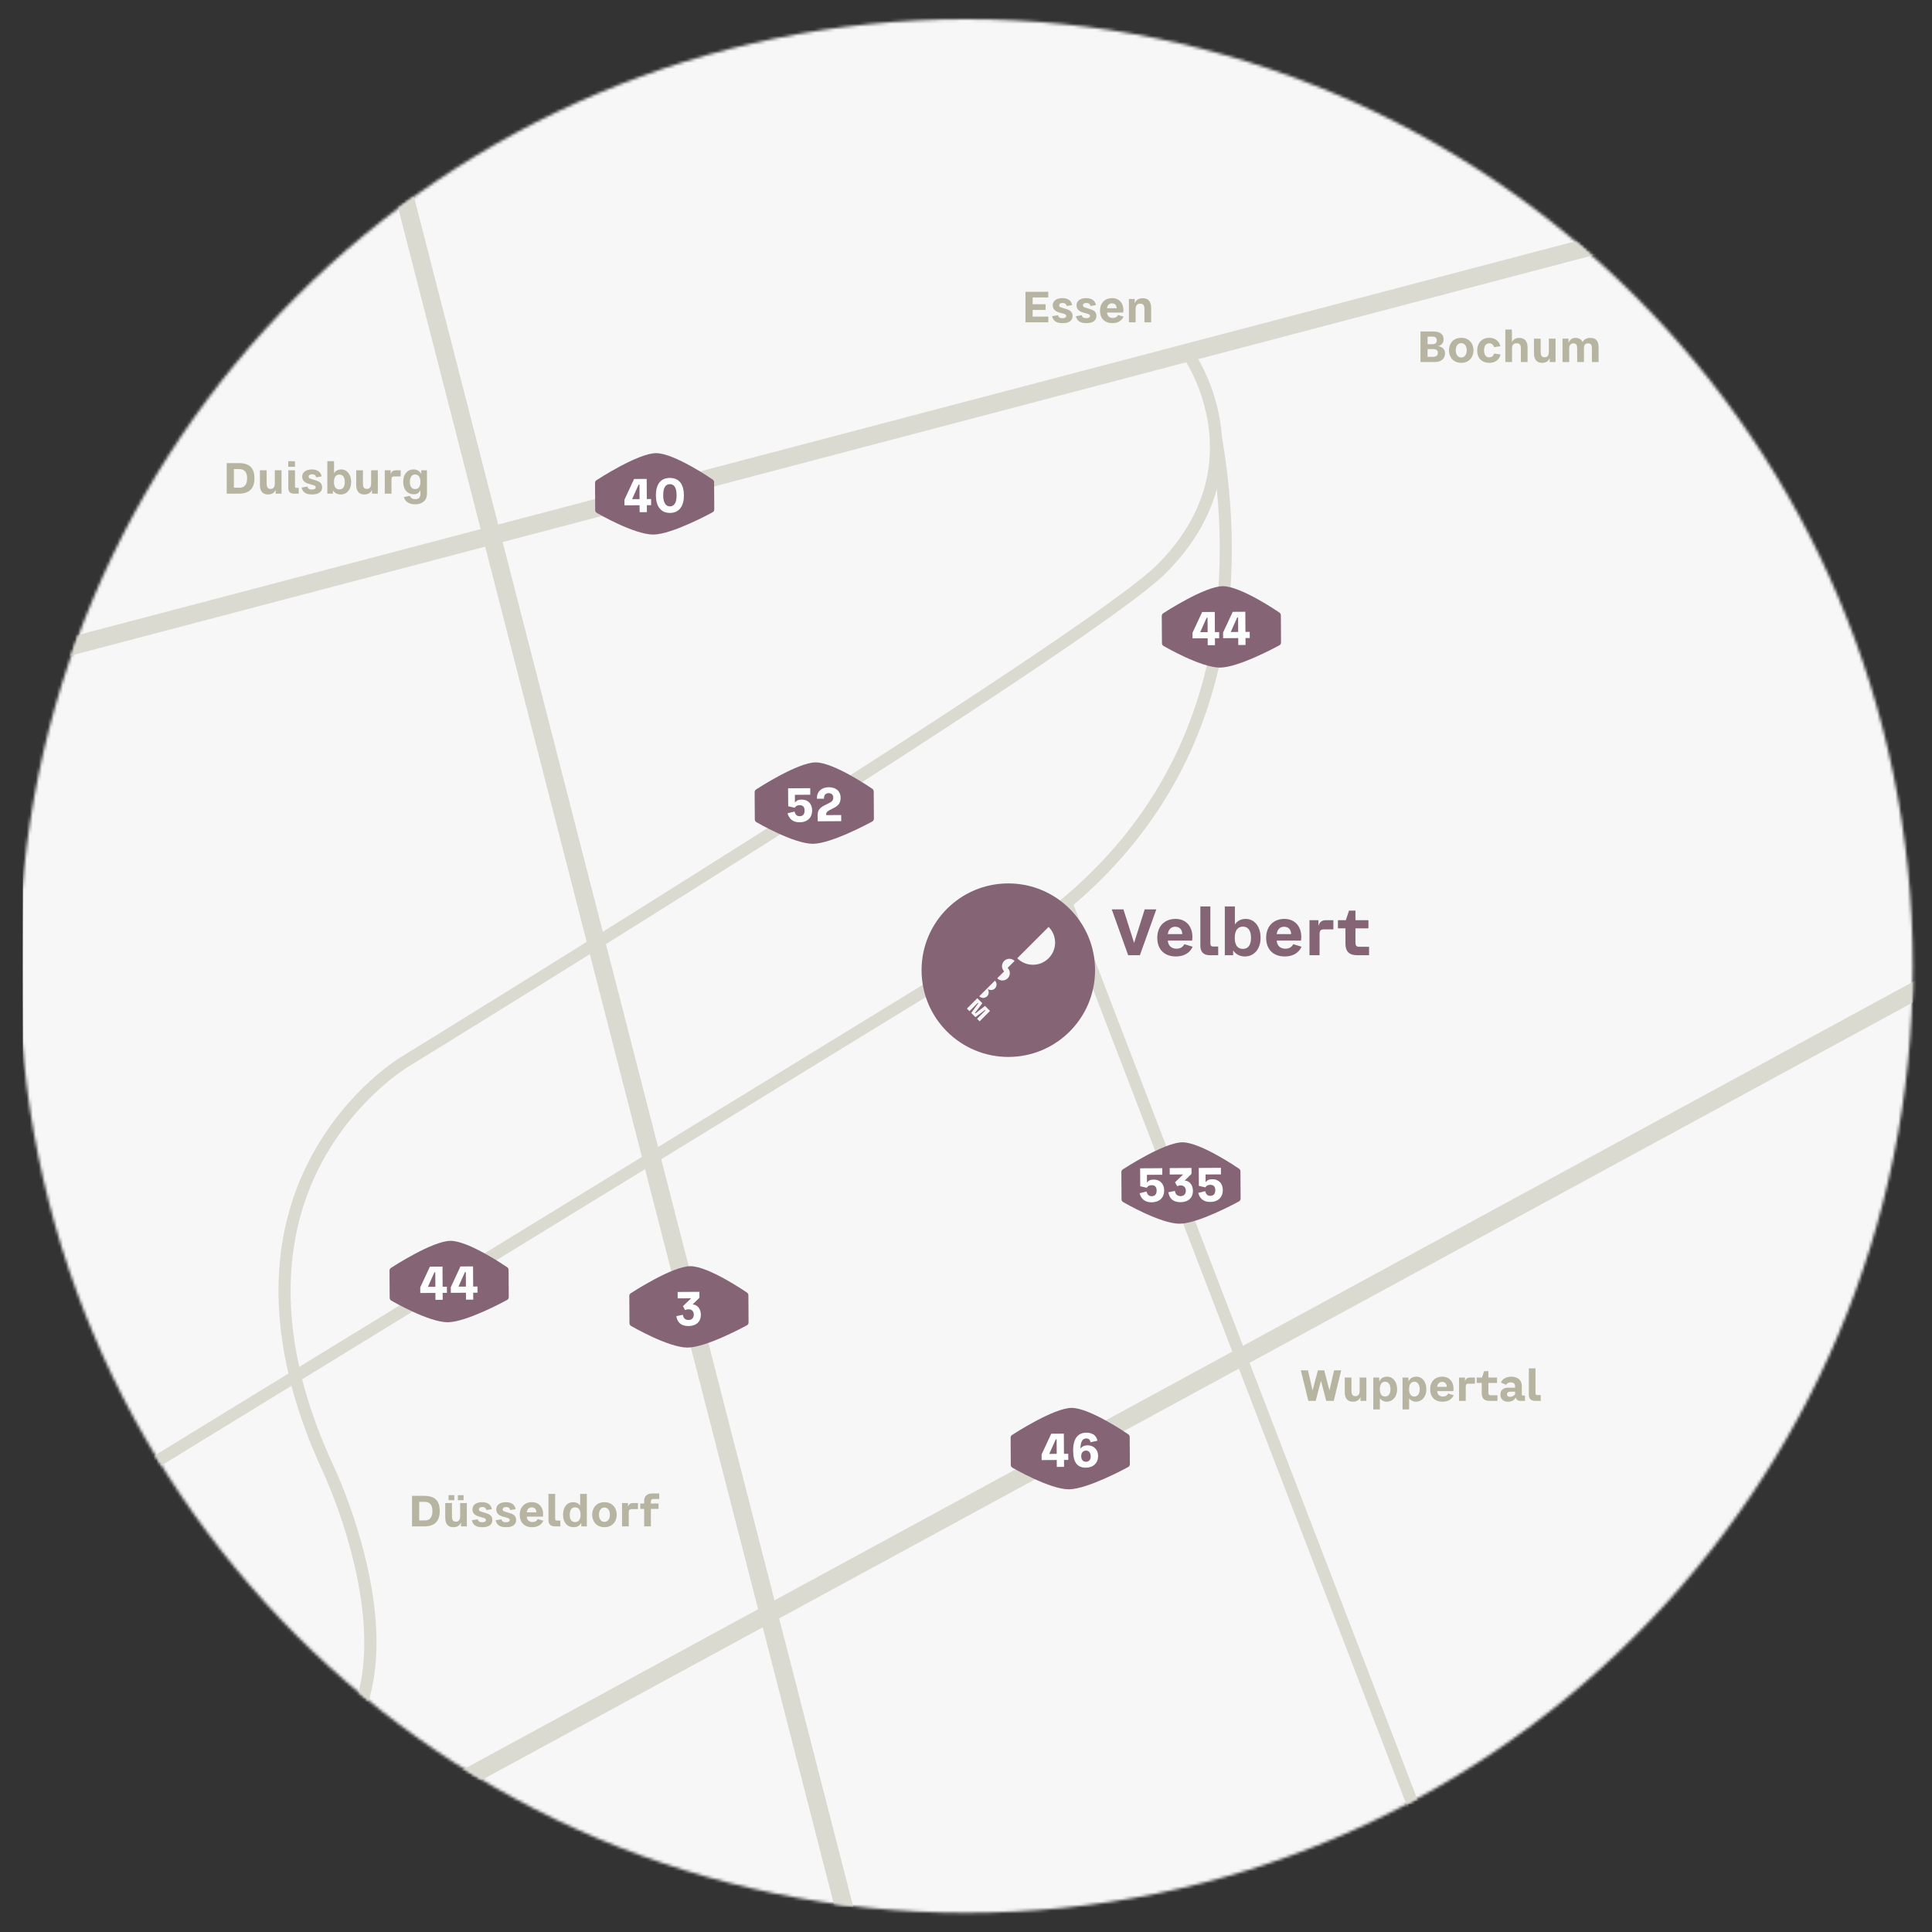 <?xml version="1.0" encoding="UTF-8"?>
<svg width="640px" height="640px" viewBox="0 0 640 640" version="1.1" xmlns="http://www.w3.org/2000/svg" xmlns:xlink="http://www.w3.org/1999/xlink">
    <rect x="0" y="0" width="640" height="640" fill="#333333" stroke="none"/>
    <title>anfahrt</title>
    <defs>
        <path d="M1.42108547e-14,313.634 C1.42108547e-14,486.85 140.419,627.269 313.635,627.269 L313.635,627.269 C486.85,627.269 627.269,486.85 627.269,313.634 L627.269,313.634 C627.269,140.419 486.85,0 313.635,0 L313.635,0 C140.419,0 1.42108547e-14,140.419 1.42108547e-14,313.634 L1.42108547e-14,313.634 Z" id="path-1"></path>
    </defs>
    <g id="anfahrt" stroke="none" stroke-width="1" fill="none" fill-rule="evenodd">
        <g id="Group-84" transform="translate(6.365, 6.365)">
            <mask id="mask-2" fill="white">
                <use xlink:href="#path-1"></use>
            </mask>
            <g id="Clip-2"></g>
            <polygon id="Fill-1" fill="#F7F7F7" mask="url(#mask-2)" points="1.188 675.934 633.498 675.934 633.498 -6.539 1.188 -6.539"></polygon>
            <polygon id="Fill-3" fill="#846475" mask="url(#mask-2)" points="365.789 294.885 369.32 305.989 372.83 294.885 376.68 294.885 371.234 310.073 367.363 310.073 361.918 294.885"></polygon>
            <path d="M382.932,300.629 C381.571,300.629 380.656,301.586 380.486,303.074 L385.272,303.074 C385.25,301.543 384.378,300.629 382.932,300.629 M376.997,304.309 C376.997,300.5 379.379,298.033 383.059,298.033 C386.505,298.033 388.632,300.5 388.632,303.99 C388.632,304.373 388.589,304.861 388.547,305.223 L380.486,305.223 C380.592,306.883 381.698,307.902 383.335,307.902 C384.633,307.902 385.505,307.35 385.952,306.414 L388.717,307.244 C387.824,309.285 385.825,310.477 383.187,310.477 C379.166,310.477 376.997,307.967 376.997,304.309" id="Fill-4" fill="#846475" mask="url(#mask-2)"></path>
            <path d="M391.267,306.946 L391.267,293.907 L394.585,293.907 L394.585,306.159 C394.585,306.925 394.883,307.18 395.5,307.18 L397.18,307.18 L397.18,310.073 L394.5,310.073 C392.288,310.073 391.267,308.946 391.267,306.946" id="Fill-5" fill="#846475" mask="url(#mask-2)"></path>
            <path d="M408.048,304.287 C408.048,301.713 406.963,300.586 405.368,300.586 C403.773,300.586 402.666,301.713 402.666,304.287 C402.666,306.478 403.432,307.967 405.347,307.967 C407.261,307.967 408.048,306.478 408.048,304.287 M402.135,308.476 L402.135,310.072 L399.369,310.072 L399.369,293.906 L402.709,293.906 L402.709,299.926 C403.177,299.076 404.347,298.033 406.261,298.033 C409.196,298.033 411.217,300.543 411.217,304.308 C411.217,308.01 409.048,310.476 406.049,310.476 C404.325,310.476 403.028,309.754 402.135,308.476" id="Fill-6" fill="#846475" mask="url(#mask-2)"></path>
            <path d="M419,300.629 C417.639,300.629 416.724,301.586 416.554,303.074 L421.34,303.074 C421.318,301.543 420.446,300.629 419,300.629 M413.065,304.309 C413.065,300.5 415.447,298.033 419.127,298.033 C422.573,298.033 424.7,300.5 424.7,303.99 C424.7,304.373 424.657,304.861 424.615,305.223 L416.554,305.223 C416.66,306.883 417.766,307.902 419.403,307.902 C420.701,307.902 421.573,307.35 422.02,306.414 L424.785,307.244 C423.892,309.285 421.893,310.477 419.255,310.477 C415.234,310.477 413.065,307.967 413.065,304.309" id="Fill-7" fill="#846475" mask="url(#mask-2)"></path>
            <path d="M430.377,298.459 L430.377,300.373 C430.803,298.885 431.738,298.459 432.887,298.459 L435.333,298.459 L435.333,301.5 L432.228,301.5 C431.164,301.5 430.76,301.861 430.76,303.074 L430.76,310.072 L427.42,310.072 L427.42,298.459 L430.377,298.459 Z" id="Fill-8" fill="#846475" mask="url(#mask-2)"></path>
            <path d="M439.329,306.118 L439.329,301.161 L436.841,301.161 L436.841,298.459 L439.457,298.459 L440.52,295.289 L442.647,295.289 L442.647,298.459 L446.944,298.459 L446.944,301.161 L442.647,301.161 L442.647,305.884 C442.647,306.967 443.052,307.265 443.839,307.265 L447.157,307.265 L447.157,310.072 L443.371,310.072 C440.669,310.072 439.329,308.967 439.329,306.118" id="Fill-9" fill="#846475" mask="url(#mask-2)"></path>
            <polygon id="Fill-10" fill="#DBDAD1" mask="url(#mask-2)" points="-41.702 226.278 -43.227 220.475 673.607 31.966 675.132 37.768"></polygon>
            <polygon id="Fill-11" fill="#DBDAD1" mask="url(#mask-2)" points="-17.055 675.79 -19.92 670.519 782.074 234.796 784.939 240.067"></polygon>
            <polygon id="Fill-12" fill="#DBDAD1" mask="url(#mask-2)" points="296.122 726.637 95.21 -55.514 101.02 -57.007 301.933 725.145"></polygon>
            <path d="M210.936,144.803 C205.226,144.838 191.8,153.598 191.8,153.598 L191.855,162.632 C191.855,162.632 204.035,169.694 210.045,169.658 C216.056,169.62 229.191,162.403 229.191,162.403 L229.136,153.37 C229.136,153.37 216.646,144.768 210.936,144.803" id="Fill-13" fill="#846475" mask="url(#mask-2)"></path>
            <path d="M192.907,162.015 C195.264,163.332 205.009,168.603 209.996,168.603 C210.011,168.603 210.024,168.603 210.039,168.602 C215.039,168.572 225.603,163.119 228.132,161.775 L228.084,153.931 C224.347,151.414 215.212,145.858 210.971,145.858 C210.962,145.858 210.952,145.858 210.943,145.859 C206.696,145.884 196.885,151.596 192.858,154.171 L192.907,162.015 Z M210.001,170.713 C203.76,170.713 191.832,163.838 191.326,163.545 C191.003,163.358 190.803,163.013 190.8,162.639 L190.744,153.606 C190.742,153.246 190.923,152.911 191.223,152.715 C191.782,152.351 204.978,143.785 210.929,143.747 C210.927,143.744 210.955,143.747 210.968,143.747 C216.955,143.747 229.214,152.143 229.734,152.501 C230.018,152.697 230.188,153.019 230.191,153.364 L230.247,162.397 C230.249,162.785 230.039,163.142 229.699,163.328 C229.153,163.628 216.258,170.674 210.053,170.713 L210.001,170.713 Z" id="Fill-14" fill="#846475" mask="url(#mask-2)"></path>
            <path d="M205.468,154.177 L205.175,154.179 L203.031,158.985 L205.497,158.969 L205.468,154.177 Z M200.501,161.034 L200.489,159.17 L203.684,152.308 L207.861,152.281 L207.902,158.955 L209.319,158.946 L209.331,160.981 L207.914,160.989 L207.928,163.285 L205.524,163.3 L205.51,161.004 L200.501,161.034 Z" id="Fill-15" fill="#FFFFFF" mask="url(#mask-2)"></path>
            <path d="M217.767,157.723 C217.748,154.795 216.727,154.016 215.525,154.024 C214.338,154.031 213.31,154.823 213.329,157.75 C213.342,159.985 214.091,161.399 215.571,161.389 C217.066,161.38 217.781,159.957 217.767,157.723 M210.91,157.766 C210.888,154.298 212.306,151.977 215.512,151.957 C218.733,151.938 220.165,154.242 220.187,157.709 C220.207,161.129 218.743,163.528 215.583,163.547 C212.424,163.567 210.93,161.186 210.91,157.766" id="Fill-16" fill="#FFFFFF" mask="url(#mask-2)"></path>
            <path d="M222.293,414.129 C216.583,414.164 203.157,422.924 203.157,422.924 L203.212,431.958 C203.212,431.958 215.392,439.02 221.402,438.983 C227.413,438.946 240.548,431.729 240.548,431.729 L240.493,422.696 C240.493,422.696 228.003,414.094 222.293,414.129" id="Fill-17" fill="#846475" mask="url(#mask-2)"></path>
            <path d="M204.264,431.341 C206.622,432.658 216.366,437.928 221.353,437.928 C221.368,437.928 221.381,437.928 221.396,437.927 C226.399,437.898 236.961,432.445 239.49,431.101 L239.442,423.256 C235.705,420.739 226.57,415.184 222.329,415.184 C222.32,415.184 222.31,415.184 222.3,415.185 C218.051,415.21 208.242,420.922 204.216,423.496 L204.264,431.341 Z M221.357,440.038 C215.117,440.038 203.189,433.164 202.683,432.871 C202.36,432.684 202.16,432.339 202.157,431.965 L202.102,422.931 C202.1,422.571 202.281,422.237 202.581,422.04 C203.14,421.676 216.335,413.111 222.286,413.073 L222.326,413.073 C228.313,413.073 240.572,421.468 241.092,421.826 C241.376,422.022 241.546,422.344 241.549,422.689 L241.604,431.723 C241.606,432.111 241.396,432.468 241.056,432.654 C240.51,432.954 227.616,440 221.409,440.038 L221.357,440.038 Z" id="Fill-18" fill="#846475" mask="url(#mask-2)"></path>
            <path d="M217.668,429.631 L219.855,429.171 C219.969,430.156 220.496,430.908 221.76,430.901 C222.7,430.895 223.467,430.289 223.459,429.103 C223.452,427.947 222.693,427.351 221.769,427.357 C221.23,427.36 220.922,427.453 220.599,427.641 L219.868,426.32 L222.579,423.714 L218.126,423.741 L218.112,421.614 L225.324,421.57 L225.336,423.527 L223.068,425.745 C223.377,425.759 223.686,425.834 223.98,425.955 C224.968,426.365 225.792,427.44 225.803,429.18 C225.816,431.43 224.284,432.889 221.71,432.904 C219.199,432.92 218.005,431.649 217.668,429.631" id="Fill-19" fill="#FFFFFF" mask="url(#mask-2)"></path>
            <path d="M348.607,461.077 C342.897,461.112 329.471,469.872 329.471,469.872 L329.526,478.906 C329.526,478.906 341.706,485.968 347.716,485.931 C353.727,485.894 366.862,478.677 366.862,478.677 L366.807,469.644 C366.807,469.644 354.317,461.042 348.607,461.077" id="Fill-20" fill="#846475" mask="url(#mask-2)"></path>
            <path d="M330.578,478.288 C332.936,479.605 342.679,484.876 347.666,484.876 C347.681,484.876 347.694,484.876 347.709,484.875 C352.709,484.845 363.273,479.392 365.803,478.048 L365.755,470.204 C362.017,467.687 352.882,462.131 348.642,462.131 C348.633,462.131 348.623,462.131 348.614,462.132 C344.367,462.157 334.556,467.869 330.529,470.444 L330.578,478.288 Z M347.67,486.986 C341.43,486.986 329.503,480.111 328.997,479.818 C328.674,479.631 328.474,479.286 328.471,478.912 L328.415,469.879 C328.413,469.519 328.594,469.184 328.894,468.988 C329.453,468.624 342.649,460.058 348.6,460.02 C348.595,460.016 348.626,460.02 348.639,460.02 C354.625,460.02 366.885,468.416 367.405,468.774 C367.689,468.97 367.859,469.292 367.862,469.637 L367.917,478.67 C367.919,479.058 367.709,479.415 367.369,479.601 C366.823,479.901 353.929,486.947 347.723,486.986 L347.67,486.986 Z" id="Fill-21" fill="#846475" mask="url(#mask-2)"></path>
            <path d="M343.654,470.447 L343.361,470.449 L341.217,475.255 L343.683,475.24 L343.654,470.447 Z M338.687,477.305 L338.675,475.44 L341.87,468.577 L346.047,468.551 L346.088,475.224 L347.505,475.216 L347.517,477.25 L346.1,477.26 L346.114,479.555 L343.71,479.57 L343.696,477.274 L338.687,477.305 Z" id="Fill-22" fill="#FFFFFF" mask="url(#mask-2)"></path>
            <path d="M354.949,476.096 C354.942,474.986 354.398,474.157 353.396,474.163 C352.517,474.168 351.796,474.758 351.803,476.037 C351.81,477.071 352.308,477.868 353.372,477.862 C354.389,477.856 354.955,477.143 354.949,476.096 M349.127,474.205 C349.102,470.229 350.678,468.246 353.467,468.229 C355.578,468.216 356.864,469.21 357.167,470.888 L354.888,471.41 C354.714,470.456 354.219,470.135 353.463,470.141 C352.03,470.149 351.576,471.539 351.542,473.512 C352.062,472.8 352.877,472.424 353.925,472.418 C355.651,472.408 357.384,473.584 357.398,475.942 C357.412,478.253 355.819,479.804 353.384,479.819 C350.533,479.836 349.15,478.119 349.127,474.205" id="Fill-23" fill="#FFFFFF" mask="url(#mask-2)"></path>
            <path d="M-64.57,547.533 L-66.66,544.122 L344.437,292.216 C399.879,246.659 402.219,183.602 394.417,138.712 L398.359,138.025 C406.347,183.994 403.899,248.608 346.867,295.396 L346.644,295.555 L-64.57,547.533 Z" id="Fill-24" fill="#DBDAD1" mask="url(#mask-2)"></path>
            <line x1="346.773" y1="292.461" x2="512.526" y2="723.742" id="Fill-25" fill="#846475" mask="url(#mask-2)"></line>
            <polygon id="Fill-26" fill="#DBDAD1" mask="url(#mask-2)" points="510.659 724.459 344.906 293.179 348.64 291.743 514.393 723.023"></polygon>
            <path d="M385.293,373.095 C379.584,373.13 366.158,381.89 366.158,381.89 L366.212,390.924 C366.212,390.924 378.392,397.986 384.402,397.949 C390.413,397.912 403.548,390.695 403.548,390.695 L403.493,381.662 C403.493,381.662 391.003,373.06 385.293,373.095" id="Fill-27" fill="#846475" mask="url(#mask-2)"></path>
            <path d="M367.265,390.307 C369.623,391.624 379.369,396.895 384.354,396.895 C384.369,396.895 384.382,396.895 384.397,396.894 C389.396,396.864 399.96,391.411 402.49,390.067 L402.442,382.222 C398.705,379.705 389.57,374.15 385.33,374.15 C385.321,374.15 385.311,374.15 385.301,374.151 C381.054,374.176 371.243,379.888 367.216,382.462 L367.265,390.307 Z M384.359,399.005 C378.119,399.005 366.19,392.13 365.684,391.837 C365.361,391.65 365.161,391.305 365.158,390.931 L365.102,381.897 C365.1,381.537 365.281,381.203 365.581,381.006 C366.14,380.642 379.336,372.077 385.287,372.039 L385.294,373.095 L385.287,372.039 L385.327,372.039 C391.313,372.039 403.572,380.434 404.092,380.792 C404.376,380.988 404.546,381.31 404.549,381.655 L404.604,390.689 C404.606,391.077 404.396,391.434 404.056,391.62 C403.51,391.92 390.616,398.966 384.41,399.005 L384.359,399.005 Z" id="Fill-28" fill="#846475" mask="url(#mask-2)"></path>
            <path d="M371.151,388.916 L373.429,388.348 C373.713,389.332 374.177,389.899 375.148,389.894 C376.227,389.887 376.794,389.236 376.786,387.973 C376.781,387.048 376.405,386.233 375.111,386.242 C374.263,386.247 373.849,386.573 373.513,387.083 L371.353,386.603 L371.316,380.655 L378.652,380.61 L378.666,382.783 L373.564,382.814 L373.58,385.373 C374.116,384.706 374.684,384.395 375.886,384.388 C377.766,384.376 379.269,385.677 379.283,387.957 C379.297,390.346 377.751,391.896 375.099,391.913 C372.726,391.928 371.547,390.548 371.151,388.916" id="Fill-29" fill="#FFFFFF" mask="url(#mask-2)"></path>
            <path d="M380.669,388.596 L382.856,388.136 C382.97,389.121 383.497,389.873 384.761,389.866 C385.701,389.86 386.468,389.254 386.46,388.068 C386.453,386.912 385.694,386.316 384.77,386.322 C384.23,386.325 383.923,386.419 383.6,386.606 L382.869,385.285 L385.58,382.679 L381.127,382.706 L381.113,380.579 L388.325,380.535 L388.337,382.493 L386.069,384.71 C386.378,384.724 386.688,384.799 386.981,384.921 C387.969,385.33 388.793,386.405 388.804,388.146 C388.817,390.396 387.285,391.854 384.711,391.869 C382.2,391.885 381.006,390.614 380.669,388.596" id="Fill-30" fill="#FFFFFF" mask="url(#mask-2)"></path>
            <path d="M390.575,388.797 L392.853,388.229 C393.137,389.213 393.601,389.78 394.572,389.775 C395.651,389.768 396.218,389.117 396.21,387.854 C396.205,386.929 395.829,386.115 394.535,386.123 C393.687,386.128 393.273,386.454 392.937,386.964 L390.777,386.484 L390.74,380.536 L398.076,380.491 L398.09,382.664 L392.988,382.695 L393.004,385.254 C393.54,384.588 394.108,384.276 395.309,384.269 C397.19,384.257 398.693,385.558 398.707,387.838 C398.721,390.227 397.175,391.778 394.523,391.794 C392.15,391.809 390.971,390.429 390.575,388.797" id="Fill-31" fill="#FFFFFF" mask="url(#mask-2)"></path>
            <path d="M398.682,188.876 C392.972,188.911 379.546,197.671 379.546,197.671 L379.601,206.705 C379.601,206.705 391.781,213.767 397.791,213.73 C403.802,213.693 416.937,206.476 416.937,206.476 L416.882,197.443 C416.882,197.443 404.392,188.841 398.682,188.876" id="Fill-32" fill="#846475" mask="url(#mask-2)"></path>
            <path d="M380.652,206.087 C383.009,207.404 392.754,212.675 397.741,212.675 C397.756,212.675 397.769,212.675 397.784,212.674 C402.785,212.645 413.348,207.191 415.877,205.847 L415.829,198.003 C412.092,195.486 402.958,189.931 398.717,189.931 C398.708,189.931 398.698,189.931 398.688,189.932 C394.441,189.957 384.63,195.669 380.603,198.243 L380.652,206.087 Z M397.745,214.785 C391.505,214.785 379.577,207.91 379.071,207.617 C378.748,207.43 378.548,207.085 378.545,206.711 L378.489,197.678 C378.487,197.318 378.668,196.983 378.968,196.787 C379.527,196.423 392.723,187.858 398.674,187.82 L398.714,187.82 C404.701,187.82 416.959,196.215 417.479,196.573 C417.763,196.769 417.933,197.091 417.936,197.436 L417.992,206.469 C417.994,206.857 417.784,207.214 417.444,207.4 C416.898,207.7 404.004,214.747 397.797,214.785 L397.745,214.785 Z" id="Fill-33" fill="#846475" mask="url(#mask-2)"></path>
            <path d="M393.651,198.246 L393.358,198.248 L391.214,203.054 L393.68,203.039 L393.651,198.246 Z M388.684,205.103 L388.672,203.239 L391.867,196.377 L396.044,196.351 L396.085,203.024 L397.502,203.016 L397.514,205.05 L396.097,205.058 L396.111,207.354 L393.707,207.369 L393.693,205.073 L388.684,205.103 Z" id="Fill-34" fill="#FFFFFF" mask="url(#mask-2)"></path>
            <path d="M403.771,198.185 L403.478,198.187 L401.334,202.993 L403.8,202.977 L403.771,198.185 Z M398.804,205.042 L398.792,203.177 L401.987,196.315 L406.164,196.289 L406.205,202.962 L407.623,202.954 L407.635,204.988 L406.217,204.997 L406.231,207.293 L403.827,207.308 L403.813,205.011 L398.804,205.042 Z" id="Fill-35" fill="#FFFFFF" mask="url(#mask-2)"></path>
            <path d="M142.857,405.734 C137.147,405.769 123.721,414.529 123.721,414.529 L123.776,423.563 C123.776,423.563 135.956,430.625 141.966,430.588 C147.977,430.551 161.112,423.334 161.112,423.334 L161.057,414.301 C161.057,414.301 148.567,405.699 142.857,405.734" id="Fill-36" fill="#846475" mask="url(#mask-2)"></path>
            <path d="M124.828,422.946 C127.186,424.263 136.929,429.534 141.916,429.534 C141.931,429.534 141.944,429.534 141.959,429.533 C146.959,429.503 157.523,424.05 160.053,422.706 L160.005,414.862 C156.267,412.345 147.132,406.789 142.891,406.789 C142.882,406.789 142.872,406.789 142.863,406.79 C138.615,406.815 128.806,412.527 124.779,415.102 L124.828,422.946 Z M141.92,431.644 C135.68,431.644 123.753,424.769 123.247,424.476 C122.924,424.289 122.724,423.944 122.721,423.57 L122.665,414.537 C122.663,414.177 122.844,413.842 123.144,413.646 C123.703,413.282 136.899,404.716 142.849,404.678 C142.854,404.677 142.875,404.678 142.888,404.678 C148.875,404.678 161.135,413.074 161.655,413.432 C161.939,413.628 162.109,413.95 162.112,414.295 L162.167,423.328 C162.169,423.716 161.959,424.073 161.619,424.259 C161.073,424.559 148.179,431.605 141.973,431.644 L141.92,431.644 Z" id="Fill-37" fill="#846475" mask="url(#mask-2)"></path>
            <path d="M137.827,415.104 L137.534,415.106 L135.39,419.913 L137.856,419.897 L137.827,415.104 Z M132.86,421.961 L132.848,420.097 L136.043,413.235 L140.22,413.209 L140.261,419.882 L141.678,419.874 L141.69,421.908 L140.273,421.916 L140.287,424.213 L137.883,424.227 L137.869,421.931 L132.86,421.961 Z" id="Fill-38" fill="#FFFFFF" mask="url(#mask-2)"></path>
            <path d="M147.946,415.042 L147.653,415.044 L145.509,419.85 L147.975,419.834 L147.946,415.042 Z M142.979,421.899 L142.967,420.035 L146.162,413.172 L150.339,413.146 L150.38,419.82 L151.798,419.811 L151.81,421.846 L150.392,421.854 L150.406,424.15 L148.002,424.165 L147.988,421.869 L142.979,421.899 Z" id="Fill-39" fill="#FFFFFF" mask="url(#mask-2)"></path>
            <path d="M-69.744,650.007 L-70.873,646.169 C-69.75,645.839 42.065,612.727 95.003,578.98 C134.846,553.582 100.706,481.337 100.357,480.611 C87.757,453.414 76.951,413.278 96.959,376.36 C108.951,354.233 126.142,343.96 126.868,343.533 C129.101,342.162 353.76,204.111 377.11,180.57 C410.279,147.128 385.699,112.107 385.417,111.786 C385.895,112.328 387.108,112.688 388.057,111.924 L385.551,108.807 C386.29,108.212 387.503,108.126 388.391,109.111 C388.701,109.455 415.872,147.17 379.949,183.387 C356.264,207.267 138.199,341.27 128.928,346.962 C128.726,347.081 111.821,357.22 100.383,378.439 C85.271,406.473 86.512,441.213 103.974,478.903 C104.331,479.646 113.057,497.952 116.766,519.879 C121.758,549.389 114.976,570.991 97.153,582.353 C43.736,616.404 -68.615,649.675 -69.744,650.007" id="Fill-40" fill="#DBDAD1" mask="url(#mask-2)"></path>
            <path d="M263.812,247.244 C258.102,247.279 244.676,256.039 244.676,256.039 L244.731,265.073 C244.731,265.073 256.911,272.135 262.921,272.098 C268.932,272.061 282.067,264.844 282.067,264.844 L282.012,255.811 C282.012,255.811 269.522,247.209 263.812,247.244" id="Fill-41" fill="#846475" mask="url(#mask-2)"></path>
            <path d="M245.782,264.455 C248.14,265.772 257.884,271.043 262.871,271.043 C262.886,271.043 262.899,271.043 262.914,271.042 C267.915,271.013 278.478,265.559 281.007,264.215 L280.959,256.371 C277.222,253.854 268.088,248.299 263.847,248.299 C263.838,248.299 263.828,248.299 263.818,248.3 L263.817,248.3 C259.571,248.325 249.761,254.036 245.734,256.611 L245.782,264.455 Z M262.875,273.153 C256.635,273.153 244.707,266.278 244.201,265.985 C243.878,265.798 243.678,265.453 243.675,265.079 L243.62,256.046 C243.618,255.686 243.799,255.351 244.099,255.155 C244.658,254.791 257.852,246.226 263.804,246.188 L263.844,246.188 C269.831,246.188 282.089,254.583 282.609,254.941 C282.893,255.137 283.063,255.459 283.066,255.804 L283.122,264.837 C283.124,265.225 282.914,265.582 282.574,265.768 C282.028,266.068 269.134,273.115 262.927,273.153 L262.875,273.153 Z" id="Fill-42" fill="#846475" mask="url(#mask-2)"></path>
            <path d="M254.537,263.035 L256.815,262.467 C257.099,263.451 257.563,264.019 258.534,264.013 C259.613,264.007 260.18,263.355 260.172,262.092 C260.167,261.168 259.791,260.353 258.497,260.361 C257.649,260.366 257.235,260.692 256.899,261.203 L254.739,260.723 L254.702,254.774 L262.037,254.729 L262.051,256.902 L256.95,256.933 L256.966,259.492 C257.502,258.826 258.07,258.514 259.272,258.507 C261.152,258.495 262.654,259.796 262.668,262.076 C262.683,264.465 261.137,266.016 258.485,266.032 C256.112,266.047 254.933,264.667 254.537,263.035" id="Fill-43" fill="#FFFFFF" mask="url(#mask-2)"></path>
            <path d="M264.256,257.891 C264.244,255.918 265.746,254.43 268.165,254.415 C270.446,254.401 272.087,255.655 272.102,257.92 C272.114,259.986 270.978,260.716 269.533,261.45 C267.981,262.199 267.305,262.527 267.311,263.359 L267.312,263.652 L272.289,263.621 L272.302,265.656 L264.52,265.703 L264.507,263.545 C264.497,261.989 265.231,261.106 267.321,260.138 C268.874,259.373 269.673,259.091 269.665,257.842 C269.659,256.871 269.009,256.368 268.147,256.372 C267.268,256.377 266.593,256.937 266.599,257.923 L266.601,258.216 L264.258,258.23 L264.256,257.891 Z" id="Fill-44" fill="#FFFFFF" mask="url(#mask-2)"></path>
            <polygon id="Fill-45" fill="#B7B5A2" mask="url(#mask-2)" points="340.885 90.29 340.885 92.175 335.711 92.175 335.711 94.415 339.991 94.415 339.991 96.3 335.711 96.3 335.711 98.512 340.899 98.512 340.899 100.411 333.329 100.411 333.329 90.29"></polygon>
            <path d="M342.163,98.369 L344.091,98.057 C344.289,98.823 344.813,99.036 345.593,99.036 C346.415,99.036 346.826,98.738 346.826,98.312 C346.826,97.718 346.103,97.576 345.068,97.32 C343.835,96.994 342.361,96.484 342.361,94.783 C342.361,93.323 343.595,92.388 345.551,92.388 C347.492,92.388 348.584,93.308 348.782,94.712 L347.011,94.996 C346.812,94.302 346.373,93.989 345.621,93.989 C344.885,93.989 344.502,94.302 344.502,94.783 C344.502,95.336 344.955,95.449 345.99,95.747 C347.805,96.271 348.953,96.654 348.953,98.312 C348.953,99.787 347.833,100.681 345.649,100.681 C343.297,100.681 342.46,99.73 342.163,98.369" id="Fill-46" fill="#B7B5A2" mask="url(#mask-2)"></path>
            <path d="M350.046,98.369 L351.974,98.057 C352.172,98.823 352.696,99.036 353.476,99.036 C354.298,99.036 354.709,98.738 354.709,98.312 C354.709,97.718 353.986,97.576 352.951,97.32 C351.718,96.994 350.244,96.484 350.244,94.783 C350.244,93.323 351.478,92.388 353.434,92.388 C355.375,92.388 356.467,93.308 356.665,94.712 L354.894,94.996 C354.695,94.302 354.256,93.989 353.504,93.989 C352.768,93.989 352.385,94.302 352.385,94.783 C352.385,95.336 352.838,95.449 353.873,95.747 C355.688,96.271 356.836,96.654 356.836,98.312 C356.836,99.787 355.716,100.681 353.532,100.681 C351.18,100.681 350.343,99.73 350.046,98.369" id="Fill-47" fill="#B7B5A2" mask="url(#mask-2)"></path>
            <path d="M361.983,94.118 C361.075,94.118 360.466,94.755 360.353,95.748 L363.543,95.748 C363.527,94.727 362.947,94.118 361.983,94.118 M358.027,96.57 C358.027,94.032 359.615,92.388 362.067,92.388 C364.365,92.388 365.781,94.032 365.781,96.356 C365.781,96.612 365.753,96.938 365.724,97.18 L360.353,97.18 C360.423,98.284 361.161,98.966 362.252,98.966 C363.116,98.966 363.697,98.597 363.995,97.972 L365.837,98.525 C365.243,99.888 363.911,100.68 362.152,100.68 C359.474,100.68 358.027,99.008 358.027,96.57" id="Fill-48" fill="#B7B5A2" mask="url(#mask-2)"></path>
            <path d="M369.525,92.671 L369.525,94.117 C369.908,93.054 370.815,92.416 372.175,92.416 C374.203,92.416 374.968,93.72 374.968,95.634 L374.968,100.411 L372.743,100.411 L372.743,95.917 C372.743,94.755 372.317,94.231 371.339,94.231 C370.361,94.231 369.823,94.798 369.823,96.059 L369.823,100.411 L367.597,100.411 L367.597,92.671 L369.525,92.671 Z" id="Fill-49" fill="#B7B5A2" mask="url(#mask-2)"></path>
            <path d="M136.883,494.199 C136.883,492.072 135.919,491.137 134.275,491.137 L132.503,491.137 L132.503,497.289 L134.473,497.289 C135.976,497.289 136.883,496.226 136.883,494.199 L136.883,494.199 Z M134.133,489.152 C137.649,489.152 139.307,490.712 139.307,494.185 C139.307,497.558 137.634,499.274 134.118,499.274 L130.121,499.274 L130.121,489.152 L134.133,489.152 Z" id="Fill-50" fill="#B7B5A2" mask="url(#mask-2)"></path>
            <path d="M145.319,490.598 L147.204,490.598 L147.204,488.926 L145.319,488.926 L145.319,490.598 Z M142.229,490.598 L144.128,490.598 L144.128,488.926 L142.229,488.926 L142.229,490.598 Z M141.123,496.339 L141.123,491.533 L143.349,491.533 L143.349,495.858 C143.349,496.991 143.604,497.7 144.653,497.7 C145.646,497.7 146.057,497.02 146.057,495.858 L146.057,491.533 L148.282,491.533 L148.282,499.274 L146.34,499.274 L146.34,497.955 C146.042,498.791 145.276,499.543 143.803,499.543 C141.945,499.543 141.123,498.338 141.123,496.339 L141.123,496.339 Z" id="Fill-51" fill="#B7B5A2" mask="url(#mask-2)"></path>
            <path d="M149.942,497.233 L151.87,496.921 C152.068,497.686 152.592,497.899 153.372,497.899 C154.194,497.899 154.605,497.601 154.605,497.176 C154.605,496.581 153.882,496.439 152.847,496.184 C151.614,495.858 150.14,495.347 150.14,493.646 C150.14,492.186 151.374,491.251 153.33,491.251 C155.271,491.251 156.363,492.172 156.561,493.576 L154.79,493.859 C154.591,493.165 154.152,492.852 153.4,492.852 C152.664,492.852 152.281,493.165 152.281,493.646 C152.281,494.199 152.734,494.313 153.769,494.61 C155.584,495.134 156.732,495.517 156.732,497.176 C156.732,498.65 155.612,499.544 153.428,499.544 C151.076,499.544 150.239,498.593 149.942,497.233" id="Fill-52" fill="#B7B5A2" mask="url(#mask-2)"></path>
            <path d="M157.825,497.233 L159.753,496.921 C159.951,497.686 160.475,497.899 161.255,497.899 C162.077,497.899 162.488,497.601 162.488,497.176 C162.488,496.581 161.765,496.439 160.73,496.184 C159.497,495.858 158.023,495.347 158.023,493.646 C158.023,492.186 159.257,491.251 161.213,491.251 C163.154,491.251 164.246,492.172 164.444,493.576 L162.673,493.859 C162.474,493.165 162.035,492.852 161.283,492.852 C160.547,492.852 160.164,493.165 160.164,493.646 C160.164,494.199 160.617,494.313 161.652,494.61 C163.467,495.134 164.615,495.517 164.615,497.176 C164.615,498.65 163.495,499.544 161.311,499.544 C158.959,499.544 158.122,498.593 157.825,497.233" id="Fill-53" fill="#B7B5A2" mask="url(#mask-2)"></path>
            <path d="M169.762,492.98 C168.855,492.98 168.245,493.618 168.132,494.61 L171.322,494.61 C171.307,493.589 170.726,492.98 169.762,492.98 M165.807,495.432 C165.807,492.895 167.395,491.251 169.847,491.251 C172.144,491.251 173.561,492.895 173.561,495.22 C173.561,495.475 173.533,495.801 173.504,496.042 L168.132,496.042 C168.202,497.148 168.94,497.828 170.032,497.828 C170.896,497.828 171.477,497.459 171.775,496.835 L173.617,497.388 C173.023,498.75 171.69,499.543 169.932,499.543 C167.253,499.543 165.807,497.871 165.807,495.432" id="Fill-54" fill="#B7B5A2" mask="url(#mask-2)"></path>
            <path d="M175.32,497.19 L175.32,488.501 L177.531,488.501 L177.531,496.666 C177.531,497.176 177.729,497.346 178.14,497.346 L179.26,497.346 L179.26,499.274 L177.474,499.274 C176,499.274 175.32,498.523 175.32,497.19" id="Fill-55" fill="#B7B5A2" mask="url(#mask-2)"></path>
            <path d="M185.952,495.404 C185.952,493.717 185.215,492.966 184.152,492.966 C183.089,492.966 182.366,493.717 182.366,495.404 C182.366,496.892 182.862,497.842 184.138,497.842 C185.413,497.842 185.952,496.892 185.952,495.404 M180.154,495.419 C180.154,493.15 181.218,491.265 183.5,491.265 C184.549,491.265 185.356,491.676 185.824,492.399 L185.824,488.501 L188.036,488.501 L188.036,499.274 L186.193,499.274 L186.193,498.069 C185.782,498.878 185.073,499.529 183.684,499.529 C181.487,499.529 180.154,497.999 180.154,495.419" id="Fill-56" fill="#B7B5A2" mask="url(#mask-2)"></path>
            <path d="M195.679,495.39 C195.679,493.972 194.97,493.023 193.865,493.023 C192.744,493.023 192.05,493.972 192.05,495.39 C192.05,496.793 192.744,497.771 193.865,497.771 C194.97,497.771 195.679,496.793 195.679,495.39 M189.796,495.404 C189.796,493.164 191.228,491.25 193.865,491.25 C196.488,491.25 197.933,493.164 197.933,495.404 C197.933,497.616 196.488,499.543 193.865,499.543 C191.228,499.543 189.796,497.616 189.796,495.404" id="Fill-57" fill="#B7B5A2" mask="url(#mask-2)"></path>
            <path d="M201.662,491.534 L201.662,492.81 C201.946,491.817 202.569,491.534 203.335,491.534 L204.966,491.534 L204.966,493.56 L202.895,493.56 C202.187,493.56 201.918,493.803 201.918,494.61 L201.918,499.274 L199.692,499.274 L199.692,491.534 L201.662,491.534 Z" id="Fill-58" fill="#B7B5A2" mask="url(#mask-2)"></path>
            <path d="M205.732,493.49 L205.732,491.69 L207.022,491.69 L207.022,490.755 C207.022,489.322 207.986,488.358 209.617,488.358 L212.012,488.358 L212.012,490.202 L210.012,490.202 C209.588,490.202 209.248,490.457 209.248,490.967 L209.248,491.69 L211.798,491.69 L211.798,493.49 L209.248,493.49 L209.248,499.274 L207.022,499.274 L207.022,493.49 L205.732,493.49 Z" id="Fill-59" fill="#B7B5A2" mask="url(#mask-2)"></path>
            <path d="M469.946,110.485 C469.946,109.677 469.422,109.281 468.302,109.281 L466.545,109.281 L466.545,111.832 L468.302,111.832 C469.422,111.832 469.946,111.379 469.946,110.485 L469.946,110.485 Z M466.545,107.65 L468.203,107.65 C469.067,107.65 469.592,107.197 469.592,106.388 C469.592,105.581 469.082,105.155 468.203,105.155 L466.545,105.155 L466.545,107.65 Z M472.328,110.656 C472.328,112.512 471.024,113.561 468.912,113.561 L464.191,113.561 L464.191,103.44 L468.344,103.44 C470.755,103.44 471.845,104.376 471.845,106.062 C471.845,107.211 471.137,108.118 469.918,108.302 C471.321,108.416 472.328,109.323 472.328,110.656 L472.328,110.656 Z" id="Fill-60" fill="#B7B5A2" mask="url(#mask-2)"></path>
            <path d="M479.503,109.677 C479.503,108.259 478.794,107.31 477.689,107.31 C476.568,107.31 475.874,108.259 475.874,109.677 C475.874,111.08 476.568,112.059 477.689,112.059 C478.794,112.059 479.503,111.08 479.503,109.677 M473.62,109.691 C473.62,107.451 475.052,105.537 477.689,105.537 C480.312,105.537 481.757,107.451 481.757,109.691 C481.757,111.903 480.312,113.83 477.689,113.83 C475.052,113.83 473.62,111.903 473.62,109.691" id="Fill-61" fill="#B7B5A2" mask="url(#mask-2)"></path>
            <path d="M482.978,109.805 C482.978,107.267 484.495,105.537 486.976,105.537 C488.832,105.537 490.194,106.531 490.662,108.33 L488.563,108.628 C488.323,107.82 487.784,107.352 486.976,107.352 C485.913,107.352 485.247,108.217 485.247,109.705 C485.247,111.095 485.884,112.016 486.948,112.016 C487.755,112.016 488.365,111.548 488.578,110.754 L490.718,111.052 C490.321,112.838 488.904,113.83 486.976,113.83 C484.566,113.83 482.978,112.327 482.978,109.805" id="Fill-62" fill="#B7B5A2" mask="url(#mask-2)"></path>
            <path d="M494.462,102.787 L494.49,106.983 C494.915,106.061 495.752,105.565 496.871,105.565 C498.899,105.565 499.664,106.87 499.664,108.783 L499.664,113.56 L497.439,113.56 L497.439,109.039 C497.439,107.862 497.027,107.338 496.049,107.338 C495.071,107.338 494.519,107.862 494.519,109.039 L494.519,113.56 L492.293,113.56 L492.293,102.787 L494.462,102.787 Z" id="Fill-63" fill="#B7B5A2" mask="url(#mask-2)"></path>
            <path d="M501.777,110.627 L501.777,105.821 L504.003,105.821 L504.003,110.145 C504.003,111.278 504.257,111.987 505.307,111.987 C506.299,111.987 506.711,111.307 506.711,110.145 L506.711,105.821 L508.936,105.821 L508.936,113.561 L506.994,113.561 L506.994,112.242 C506.696,113.079 505.93,113.83 504.457,113.83 C502.599,113.83 501.777,112.625 501.777,110.627" id="Fill-64" fill="#B7B5A2" mask="url(#mask-2)"></path>
            <path d="M513.232,105.822 L513.232,107.211 C513.701,106.02 514.551,105.566 515.601,105.566 C516.735,105.566 517.529,106.134 517.883,106.969 C518.279,106.134 519.144,105.566 520.391,105.566 C522.745,105.566 523.198,107.069 523.198,108.855 L523.198,113.561 L520.972,113.561 L520.972,108.997 C520.972,107.948 520.646,107.381 519.697,107.381 C518.761,107.381 518.337,107.934 518.337,108.997 L518.337,113.561 L516.096,113.561 L516.096,108.997 C516.096,107.963 515.784,107.381 514.848,107.381 C513.899,107.381 513.461,108.019 513.461,109.138 L513.461,113.561 L511.235,113.561 L511.235,105.822 L513.232,105.822 Z" id="Fill-65" fill="#B7B5A2" mask="url(#mask-2)"></path>
            <polygon id="Fill-66" fill="#B7B5A2" mask="url(#mask-2)" points="428.44 454.228 430.199 447.58 432.296 447.58 434.039 454.228 435.557 447.58 437.923 447.58 435.457 457.701 432.976 457.701 431.219 451.01 429.474 457.701 427.038 457.701 424.555 447.58 426.923 447.58"></polygon>
            <path d="M439.103,454.766 L439.103,449.96 L441.329,449.96 L441.329,454.285 C441.329,455.418 441.583,456.127 442.633,456.127 C443.625,456.127 444.037,455.447 444.037,454.285 L444.037,449.96 L446.262,449.96 L446.262,457.701 L444.32,457.701 L444.32,456.382 C444.022,457.218 443.256,457.97 441.783,457.97 C439.925,457.97 439.103,456.765 439.103,454.766" id="Fill-67" fill="#B7B5A2" mask="url(#mask-2)"></path>
            <path d="M454.244,453.859 C454.244,452.484 453.677,451.35 452.486,451.35 C451.394,451.35 450.728,452.214 450.728,453.817 C450.728,455.462 451.408,456.255 452.486,456.255 C453.563,456.255 454.244,455.319 454.244,453.859 L454.244,453.859 Z M450.515,449.961 L450.515,451.265 C451.025,450.245 451.834,449.677 453.181,449.677 C455.065,449.677 456.455,451.336 456.455,453.845 C456.455,456.311 454.995,457.97 452.939,457.97 C452.089,457.97 451.238,457.545 450.742,456.837 L450.742,460.522 L448.559,460.522 L448.559,449.961 L450.515,449.961 Z" id="Fill-68" fill="#B7B5A2" mask="url(#mask-2)"></path>
            <path d="M463.928,453.859 C463.928,452.484 463.361,451.35 462.17,451.35 C461.078,451.35 460.412,452.214 460.412,453.817 C460.412,455.462 461.092,456.255 462.17,456.255 C463.247,456.255 463.928,455.319 463.928,453.859 L463.928,453.859 Z M460.199,449.961 L460.199,451.265 C460.709,450.245 461.518,449.677 462.865,449.677 C464.749,449.677 466.139,451.336 466.139,453.845 C466.139,456.311 464.679,457.97 462.623,457.97 C461.773,457.97 460.922,457.545 460.426,456.837 L460.426,460.522 L458.243,460.522 L458.243,449.961 L460.199,449.961 Z" id="Fill-69" fill="#B7B5A2" mask="url(#mask-2)"></path>
            <path d="M471.343,451.406 C470.436,451.406 469.826,452.045 469.713,453.036 L472.903,453.036 C472.888,452.015 472.307,451.406 471.343,451.406 M467.388,453.858 C467.388,451.322 468.976,449.678 471.428,449.678 C473.725,449.678 475.142,451.322 475.142,453.647 C475.142,453.901 475.114,454.228 475.085,454.469 L469.713,454.469 C469.783,455.575 470.521,456.255 471.613,456.255 C472.477,456.255 473.058,455.885 473.356,455.262 L475.198,455.815 C474.604,457.176 473.271,457.969 471.513,457.969 C468.834,457.969 467.388,456.298 467.388,453.858" id="Fill-70" fill="#B7B5A2" mask="url(#mask-2)"></path>
            <path d="M478.928,449.96 L478.928,451.236 C479.212,450.244 479.835,449.96 480.601,449.96 L482.232,449.96 L482.232,451.987 L480.161,451.987 C479.453,451.987 479.184,452.229 479.184,453.036 L479.184,457.7 L476.958,457.7 L476.958,449.96 L478.928,449.96 Z" id="Fill-71" fill="#B7B5A2" mask="url(#mask-2)"></path>
            <path d="M484.472,455.064 L484.472,451.761 L482.814,451.761 L482.814,449.96 L484.557,449.96 L485.266,447.849 L486.684,447.849 L486.684,449.96 L489.547,449.96 L489.547,451.761 L486.684,451.761 L486.684,454.908 C486.684,455.631 486.952,455.83 487.477,455.83 L489.689,455.83 L489.689,457.701 L487.165,457.701 C485.366,457.701 484.472,456.963 484.472,455.064" id="Fill-72" fill="#B7B5A2" mask="url(#mask-2)"></path>
            <path d="M495.545,455.49 L495.545,454.639 L494.027,454.639 C493.333,454.639 492.837,454.923 492.837,455.503 C492.837,456.043 493.22,456.353 493.914,456.353 C494.467,456.353 494.949,456.127 495.545,455.49 M490.654,455.575 C490.654,454.128 491.632,453.32 493.276,453.32 L495.53,453.32 L495.53,452.909 C495.53,451.918 494.878,451.562 494.127,451.562 C493.291,451.562 492.78,451.93 492.539,452.356 L490.824,451.62 C491.32,450.442 492.511,449.678 494.283,449.678 C496.324,449.678 497.756,450.755 497.756,452.74 L497.756,455.474 C497.756,455.801 497.869,455.928 498.096,455.928 L498.805,455.928 L498.805,457.7 L497.33,457.7 C496.481,457.7 495.998,457.375 495.743,456.567 C495.289,457.375 494.595,457.969 493.163,457.969 C491.49,457.969 490.654,456.906 490.654,455.575" id="Fill-73" fill="#B7B5A2" mask="url(#mask-2)"></path>
            <path d="M500.083,455.616 L500.083,446.928 L502.294,446.928 L502.294,455.092 C502.294,455.603 502.492,455.772 502.903,455.772 L504.023,455.772 L504.023,457.7 L502.237,457.7 C500.763,457.7 500.083,456.95 500.083,455.616" id="Fill-74" fill="#B7B5A2" mask="url(#mask-2)"></path>
            <path d="M75.497,152.092 C75.497,149.965 74.533,149.029 72.889,149.029 L71.117,149.029 L71.117,155.182 L73.087,155.182 C74.59,155.182 75.497,154.118 75.497,152.092 L75.497,152.092 Z M72.747,147.045 C76.263,147.045 77.921,148.605 77.921,152.077 C77.921,155.451 76.248,157.166 72.732,157.166 L68.735,157.166 L68.735,147.045 L72.747,147.045 Z" id="Fill-75" fill="#B7B5A2" mask="url(#mask-2)"></path>
            <path d="M79.737,154.233 L79.737,149.427 L81.963,149.427 L81.963,153.751 C81.963,154.884 82.217,155.593 83.267,155.593 C84.259,155.593 84.671,154.913 84.671,153.751 L84.671,149.427 L86.896,149.427 L86.896,157.167 L84.954,157.167 L84.954,155.848 C84.656,156.685 83.89,157.436 82.417,157.436 C80.559,157.436 79.737,156.231 79.737,154.233" id="Fill-76" fill="#B7B5A2" mask="url(#mask-2)"></path>
            <path d="M89.138,155.352 L89.138,149.427 L91.364,149.427 L91.364,154.757 C91.364,155.111 91.434,155.239 91.831,155.239 L92.582,155.239 L92.582,157.166 L91.023,157.166 C89.733,157.153 89.138,156.487 89.138,155.352 L89.138,155.352 Z M89.11,148.279 L91.349,148.279 L91.349,146.422 L89.11,146.422 L89.11,148.279 Z" id="Fill-77" fill="#B7B5A2" mask="url(#mask-2)"></path>
            <path d="M93.547,155.125 L95.475,154.813 C95.673,155.579 96.197,155.791 96.977,155.791 C97.799,155.791 98.21,155.493 98.21,155.068 C98.21,154.473 97.487,154.331 96.452,154.076 C95.219,153.75 93.745,153.239 93.745,151.539 C93.745,150.078 94.979,149.143 96.935,149.143 C98.876,149.143 99.968,150.064 100.166,151.468 L98.395,151.751 C98.196,151.057 97.757,150.745 97.005,150.745 C96.269,150.745 95.886,151.057 95.886,151.539 C95.886,152.092 96.339,152.205 97.374,152.503 C99.189,153.027 100.337,153.41 100.337,155.068 C100.337,156.543 99.217,157.436 97.033,157.436 C94.681,157.436 93.844,156.486 93.547,155.125" id="Fill-78" fill="#B7B5A2" mask="url(#mask-2)"></path>
            <path d="M107.851,153.311 C107.851,151.596 107.128,150.844 106.065,150.844 C105.001,150.844 104.265,151.596 104.265,153.311 C104.265,154.771 104.775,155.763 106.051,155.763 C107.327,155.763 107.851,154.771 107.851,153.311 M103.911,156.104 L103.911,157.166 L102.068,157.166 L102.068,146.393 L104.293,146.393 L104.293,150.405 C104.605,149.838 105.384,149.143 106.661,149.143 C108.617,149.143 109.963,150.816 109.963,153.326 C109.963,155.791 108.517,157.436 106.519,157.436 C105.371,157.436 104.505,156.955 103.911,156.104" id="Fill-79" fill="#B7B5A2" mask="url(#mask-2)"></path>
            <path d="M111.638,154.233 L111.638,149.427 L113.864,149.427 L113.864,153.751 C113.864,154.884 114.118,155.593 115.168,155.593 C116.16,155.593 116.572,154.913 116.572,153.751 L116.572,149.427 L118.797,149.427 L118.797,157.167 L116.855,157.167 L116.855,155.848 C116.557,156.685 115.791,157.436 114.318,157.436 C112.46,157.436 111.638,156.231 111.638,154.233" id="Fill-80" fill="#B7B5A2" mask="url(#mask-2)"></path>
            <path d="M123.064,149.427 L123.064,150.702 C123.349,149.71 123.972,149.427 124.737,149.427 L126.368,149.427 L126.368,151.453 L124.297,151.453 C123.59,151.453 123.32,151.695 123.32,152.503 L123.32,157.166 L121.094,157.166 L121.094,149.427 L123.064,149.427 Z" id="Fill-81" fill="#B7B5A2" mask="url(#mask-2)"></path>
            <path d="M132.904,153.254 C132.904,151.567 132.138,150.816 131.161,150.816 C130.097,150.816 129.403,151.694 129.403,153.282 C129.403,154.827 130.069,155.65 131.161,155.65 C132.238,155.65 132.904,154.912 132.904,153.254 M127.404,158.301 L129.417,157.89 C129.658,158.541 130.211,158.981 131.203,158.981 C132.337,158.981 132.889,158.414 132.889,157.308 L132.889,155.989 C132.521,156.812 131.897,157.364 130.792,157.364 C128.467,157.364 127.191,155.706 127.191,153.268 C127.191,150.802 128.509,149.143 130.622,149.143 C131.799,149.143 132.649,149.667 133.174,150.632 L133.174,149.427 L135.073,149.427 L135.073,157.209 C135.073,159.42 133.457,160.696 131.231,160.696 C129.02,160.696 127.843,159.761 127.404,158.301" id="Fill-82" fill="#B7B5A2" mask="url(#mask-2)"></path>
            <path d="M341.001,311.074 C338.134,313.942 333.484,313.942 330.617,311.074 L341.001,300.69 C343.868,303.558 343.868,308.207 341.001,311.074 L341.001,311.074 Z M327.438,317.714 C326.482,318.67 324.932,318.67 323.976,317.714 L326.273,315.418 C325.317,314.463 325.317,312.913 326.273,311.957 C327.228,311.001 328.778,311.001 329.734,311.957 L327.438,314.253 C328.394,315.209 328.394,316.758 327.438,317.714 L327.438,317.714 Z M323.218,321.069 C322.501,321.786 321.339,321.786 320.622,321.069 L323.218,318.472 C323.936,319.189 323.934,320.352 323.218,321.069 L323.218,321.069 Z M318.152,331.964 L317.302,331.115 L320.082,328.335 L319.937,328.191 L316.762,330.575 L315.367,329.18 L317.712,325.966 L317.568,325.821 L314.789,328.602 L313.939,327.752 L317.385,324.306 L319.04,325.962 L316.597,329.186 L316.752,329.34 L319.933,326.855 L321.597,328.518 L318.152,331.964 Z M320.621,321.069 C321.339,321.786 321.338,322.949 320.621,323.665 C319.904,324.382 318.743,324.382 318.026,323.665 L320.621,321.069 Z M327.654,286.277 C311.781,286.277 298.913,299.145 298.913,315.018 C298.913,330.891 311.781,343.758 327.654,343.758 C343.527,343.758 356.394,330.891 356.394,315.018 C356.394,299.145 343.527,286.277 327.654,286.277 L327.654,286.277 Z" id="Fill-83" fill="#846475" mask="url(#mask-2)"></path>
        </g>
    </g>
</svg>